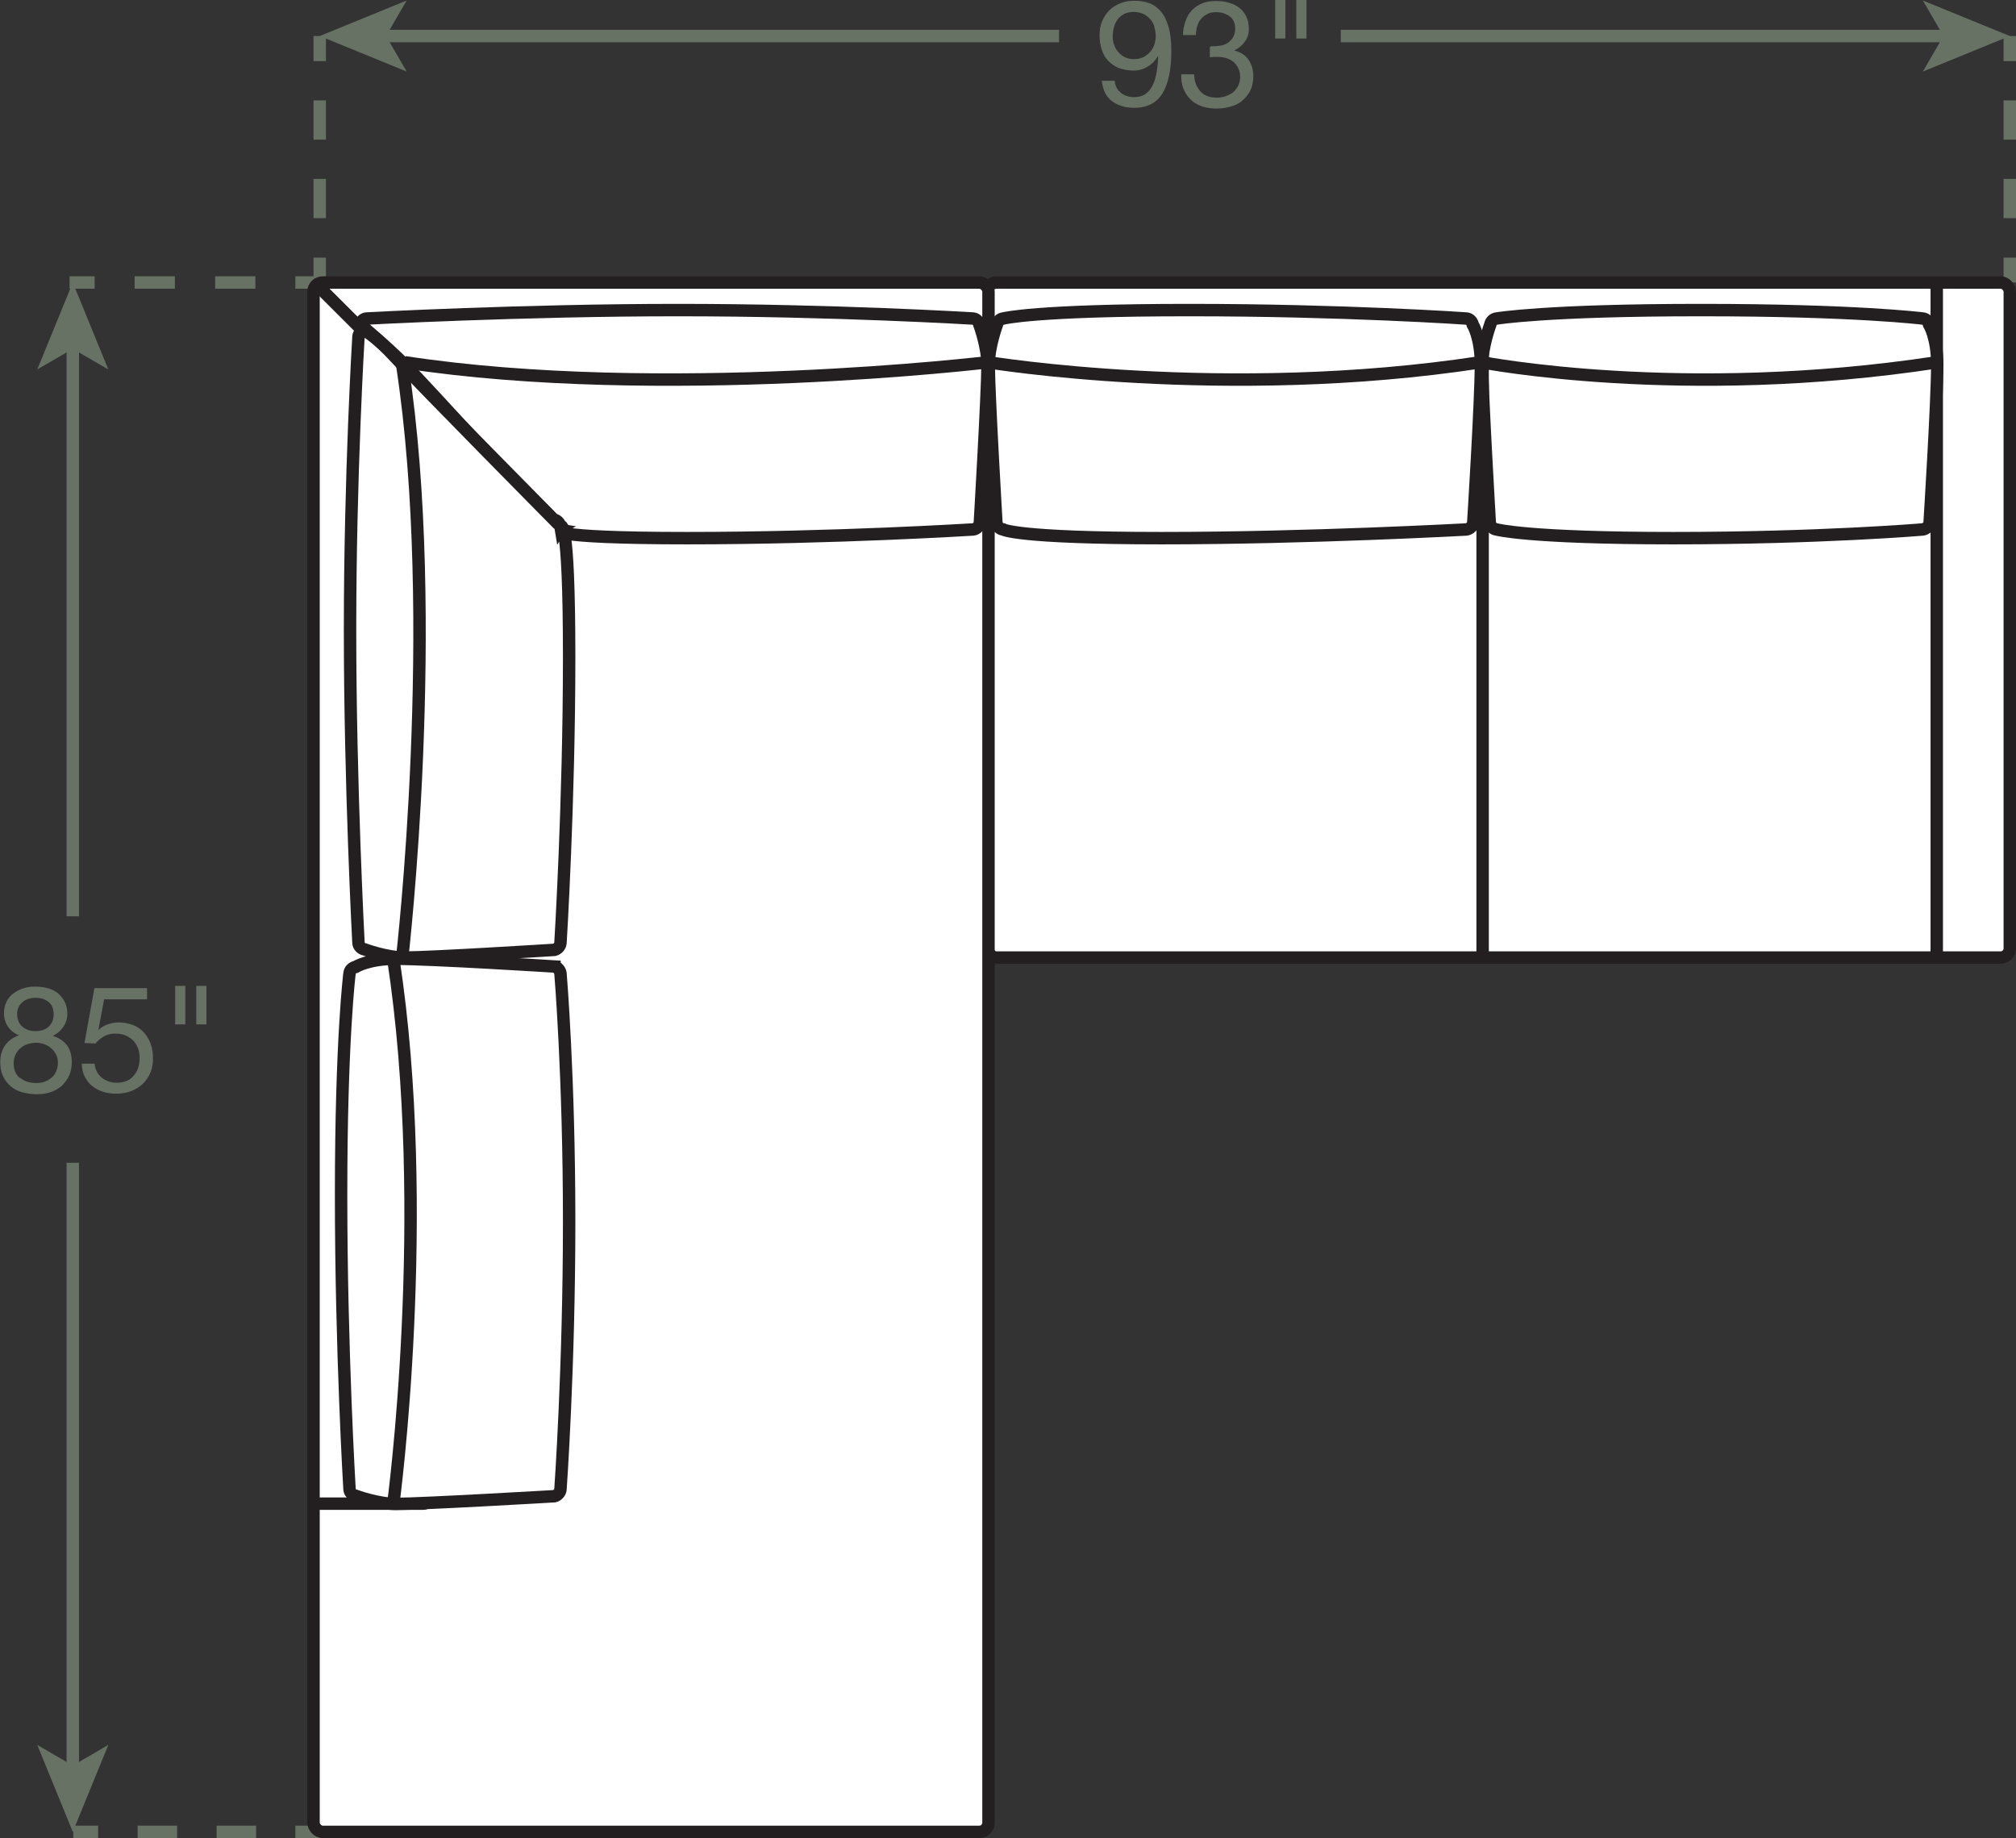<?xml version="1.0" encoding="UTF-8"?><svg id="Layer_2" xmlns="http://www.w3.org/2000/svg" viewBox="0 0 81.15 73.98"><rect x="0" y="0" width="81.15" height="73.98" fill="#333333" stroke="none"/><defs><style>.cls-1{stroke-dasharray:0 0 1.58 1.58;}.cls-1,.cls-2,.cls-3,.cls-4,.cls-5{fill:none;}.cls-1,.cls-3,.cls-4,.cls-5{stroke:#677164;stroke-width:.5px;}.cls-6{fill:#677164;}.cls-7,.cls-8{fill:#fff;}.cls-2,.cls-8{stroke:#231f20;stroke-width:.5px;}.cls-4{stroke-dasharray:0 0 1.59 1.59;}.cls-5{stroke-dasharray:0 0 1.62 1.62;}</style></defs><g id="Layer_1-2"><line class="cls-3" x1="80.9" y1="1.45" x2="80.9" y2="2.46"/><line class="cls-1" x1="80.9" y1="4.04" x2="80.9" y2="9.58"/><line class="cls-3" x1="80.9" y1="10.37" x2="80.9" y2="11.37"/><line class="cls-3" x1="12.87" y1="1.45" x2="12.87" y2="2.46"/><line class="cls-1" x1="12.87" y1="4.04" x2="12.87" y2="9.58"/><line class="cls-3" x1="12.87" y1="10.37" x2="12.87" y2="11.37"/><path class="cls-6" d="m45.12,3.74c.15.11.33.17.53.17.32,0,.55-.13.71-.41.16-.27.24-.68.26-1.24h-.01c-.1.17-.23.31-.41.42-.18.11-.37.16-.58.16s-.41-.04-.58-.1c-.17-.07-.31-.17-.43-.29s-.2-.27-.26-.45-.09-.37-.09-.58.03-.39.1-.56.17-.32.29-.44c.12-.12.27-.22.45-.29.17-.07.36-.1.57-.1s.39.03.57.09c.18.06.33.17.47.32s.24.36.32.62c.08.26.12.59.12,1,0,.74-.12,1.3-.35,1.69-.24.39-.62.59-1.14.59-.36,0-.66-.09-.9-.27s-.37-.45-.41-.82h.52c.02.21.1.37.25.48Zm1.35-2.66c-.04-.12-.09-.22-.17-.31-.08-.09-.17-.16-.28-.21-.11-.05-.24-.08-.38-.08-.15,0-.28.03-.39.08-.11.06-.19.13-.26.22-.07.09-.12.2-.15.32s-.05.25-.05.38c0,.12.02.23.06.34.04.11.1.2.18.29.07.08.16.15.27.2s.22.07.34.07c.13,0,.25-.02.36-.07.11-.05.2-.12.28-.2s.14-.19.18-.3c.04-.11.06-.23.06-.36,0-.13-.02-.26-.06-.37Z"/><path class="cls-6" d="m48.73,1.86h.17c.11,0,.21-.02.31-.04.1-.03.19-.07.26-.13.07-.06.13-.13.18-.22.04-.09.07-.19.07-.3,0-.23-.07-.4-.22-.51s-.33-.17-.55-.17c-.14,0-.26.02-.36.08-.1.05-.19.12-.25.2-.07.08-.12.18-.15.29-.03.11-.05.23-.05.35h-.52c0-.2.04-.39.1-.56.06-.17.14-.31.25-.43.11-.12.25-.21.41-.28.16-.07.35-.1.57-.1.19,0,.36.02.52.07s.3.11.42.21c.12.09.21.21.28.35.07.14.1.31.1.51s-.06.36-.17.51c-.11.15-.25.26-.42.34h0c.26.07.46.19.58.38.13.19.19.41.19.67,0,.21-.04.4-.12.56-.08.16-.19.3-.32.41-.13.11-.29.19-.47.24-.18.05-.37.08-.57.08-.22,0-.42-.03-.59-.09-.18-.06-.33-.15-.45-.27-.12-.12-.22-.26-.29-.43-.07-.17-.1-.37-.09-.59h.52c0,.28.09.5.24.68.15.17.38.26.67.26.12,0,.24-.02.36-.06.11-.04.21-.09.3-.16.08-.07.15-.16.2-.26.05-.1.08-.22.08-.34s-.02-.25-.07-.35c-.05-.1-.11-.19-.19-.26-.08-.07-.18-.12-.29-.16-.11-.03-.23-.05-.36-.05-.11,0-.21,0-.31.02v-.43s.04,0,.05,0Z"/><path class="cls-6" d="m51.74,0v1.55h-.41V0h.41Zm.85,0v1.55h-.41V0h.41Z"/><line class="cls-3" x1="15.35" y1="1.45" x2="42.63" y2="1.45"/><polygon class="cls-6" points="12.87 1.45 16.37 2.88 15.54 1.45 16.37 .02 12.87 1.45"/><line class="cls-3" x1="78.42" y1="1.45" x2="53.97" y2="1.45"/><polygon class="cls-6" points="80.9 1.45 77.4 .02 78.23 1.45 77.4 2.88 80.9 1.45"/><line class="cls-3" x1="2.95" y1="73.73" x2="3.95" y2="73.73"/><line class="cls-4" x1="5.54" y1="73.73" x2="11.1" y2="73.73"/><line class="cls-3" x1="11.89" y1="73.73" x2="12.89" y2="73.73"/><line class="cls-3" x1="2.8" y1="11.37" x2="3.81" y2="11.37"/><line class="cls-5" x1="5.42" y1="11.37" x2="11.08" y2="11.37"/><line class="cls-3" x1="11.89" y1="11.37" x2="12.89" y2="11.37"/><line class="cls-3" x1="2.93" y1="13.86" x2="2.93" y2="36.88"/><polygon class="cls-6" points="2.93 11.37 1.5 14.87 2.93 14.04 4.36 14.87 2.93 11.37"/><line class="cls-3" x1="2.93" y1="71.25" x2="2.93" y2="46.8"/><polygon class="cls-6" points="2.93 73.73 4.36 70.23 2.93 71.06 1.5 70.23 2.93 73.73"/><path class="cls-6" d="m.25,40.33c.07-.13.16-.25.28-.34.12-.09.25-.16.4-.21.15-.05.31-.07.48-.07.23,0,.43.03.6.09.17.06.3.14.4.25s.18.22.23.35c.05.13.07.26.07.4,0,.19-.05.37-.16.53-.11.16-.25.28-.43.36.26.08.45.21.58.39.13.18.19.4.19.67,0,.21-.04.39-.11.55-.08.16-.18.29-.3.41-.13.11-.28.19-.45.25-.17.06-.36.08-.56.08s-.4-.03-.58-.08-.33-.13-.46-.24-.23-.24-.31-.41-.11-.35-.11-.57c0-.25.06-.47.19-.66.13-.19.31-.32.56-.41-.18-.07-.33-.19-.44-.35s-.16-.34-.16-.53c0-.18.03-.33.1-.46Zm.55,3.04c.17.15.39.22.66.22.13,0,.25-.02.35-.06.11-.04.2-.1.28-.17.08-.07.14-.16.18-.26s.06-.21.06-.33-.02-.22-.07-.32c-.05-.1-.11-.18-.19-.25-.08-.07-.17-.13-.28-.17s-.22-.06-.34-.06-.24.02-.35.06c-.11.04-.21.09-.29.17-.08.07-.15.16-.19.26-.05.1-.07.21-.07.34,0,.26.09.46.26.6Zm-.05-2.25c.04.09.1.16.16.21.07.06.15.1.24.13.09.03.19.04.3.04.21,0,.38-.06.51-.18.13-.12.2-.29.2-.5s-.07-.38-.2-.49c-.14-.11-.31-.17-.52-.17-.1,0-.2.01-.29.04-.09.03-.17.07-.24.13-.07.06-.12.12-.16.2s-.06.17-.06.28c0,.12.02.22.06.3Z"/><path class="cls-6" d="m4.19,40.23l-.23,1.22h.01c.09-.09.21-.17.36-.22.15-.05.29-.08.44-.08.19,0,.37.03.54.09.17.06.32.15.44.27.12.12.22.27.3.46.07.18.11.4.11.64,0,.18-.03.35-.09.52s-.16.32-.28.45c-.13.13-.28.24-.47.32s-.41.12-.66.12c-.19,0-.36-.03-.52-.08-.16-.05-.31-.13-.43-.23-.13-.1-.22-.23-.3-.38s-.11-.32-.12-.52h.52c0,.11.04.21.08.3s.11.18.19.25c.08.07.17.12.28.16s.23.06.35.06c.12,0,.24-.02.35-.06.11-.04.21-.1.29-.19.08-.08.15-.19.2-.32.05-.13.07-.27.07-.44,0-.14-.02-.27-.07-.39-.05-.12-.11-.22-.2-.31s-.19-.15-.31-.2-.25-.07-.4-.07c-.17,0-.32.04-.45.11s-.25.17-.35.29l-.44-.02.4-2.21h2.12v.45h-1.73Z"/><path class="cls-6" d="m7.46,39.68v1.55h-.41v-1.55h.41Zm.85,0v1.55h-.41v-1.55h.41Z"/><rect class="cls-7" x="39.74" y="11.37" width="41.16" height="27.17" rx=".37" ry=".37"/><rect class="cls-2" x="39.74" y="11.37" width="41.16" height="27.17" rx=".37" ry=".37"/><rect class="cls-7" x="12.62" y="11.37" width="27.17" height="62.36" rx=".37" ry=".37"/><rect class="cls-2" x="12.62" y="11.37" width="27.17" height="62.36" rx=".37" ry=".37"/><line class="cls-2" x1="12.66" y1="11.37" x2="17.44" y2="16.14"/><line class="cls-2" x1="77.96" y1="38.54" x2="77.96" y2="11.37"/><line class="cls-2" x1="77.96" y1="16.14" x2="39.76" y2="16.14"/><path class="cls-2" d="m17.39,38.54v21.61c0,.2-.17.37-.37.37h-4.41"/><path class="cls-8" d="m22.32,38.9c.12.03.22.15.24.27,0,0,.35,4.14.35,10.01,0,5.87-.35,10.77-.35,10.77-.01.12-.12.24-.24.27,0,0-5.29.31-6.39.31-.73,0-1.62-.33-1.62-.33-.12-.02-.23-.13-.24-.25,0,0-.34-5.63-.34-11.87s.34-8.91.34-8.91c.01-.12.12-.23.24-.25,0,0,.52-.33,1.62-.33,1.47,0,6.39.31,6.39.31Z"/><path class="cls-2" d="m15.83,60.54s1.57-11.68,0-21.96"/><path class="cls-8" d="m59.3,21.07c-.03.12-.15.22-.27.24,0,0-6.39.35-12.26.35s-6.39-.35-6.39-.35c-.12-.01-.24-.12-.27-.24,0,0-.31-5.29-.31-6.39,0-.73.33-1.62.33-1.62.02-.12.13-.23.25-.24,0,0,1.25-.34,7.49-.34s11.16.34,11.16.34c.12.01.23.12.25.24,0,0,.33.52.33,1.62,0,1.47-.31,6.39-.31,6.39Z"/><path class="cls-2" d="m39.78,14.58s9.54,1.57,19.82,0"/><path class="cls-8" d="m77.67,21.07c-.03.12-.15.22-.27.24,0,0-4.16.35-10.04.35s-7.12-.35-7.12-.35c-.12-.01-.24-.12-.27-.24,0,0-.31-5.29-.31-6.39,0-.73.33-1.62.33-1.62.02-.12.13-.23.25-.24,0,0,1.98-.34,8.22-.34s8.94.34,8.94.34c.12.01.23.12.25.24,0,0,.33.52.33,1.62,0,1.47-.31,6.39-.31,6.39Z"/><path class="cls-2" d="m59.65,14.58s8.05,1.57,18.33,0"/><polyline class="cls-2" points="39.76 16.14 17.44 16.14 17.44 38.54"/><path class="cls-8" d="m22.16,21.07c.03.12.15.22.27.24,0,0-.64.35,5.23.35s11.51-.35,11.51-.35c.12-.01.24-.12.27-.24,0,0,.31-5.29.31-6.39,0-.73-.33-1.62-.33-1.62-.02-.12-.13-.23-.25-.24,0,0-5.63-.34-11.87-.34s-12.55.34-12.55.34c-.12.01-.23.12-.25.24,0,0,1.06.88,1.79,1.62,1.04,1.04,5.87,6.39,5.87,6.39Z"/><path class="cls-2" d="m39.76,14.58s-13.19,1.57-23.47,0"/><path class="cls-8" d="m22.32,20.92c.12.03.22.15.24.27,0,0,.35-.62.35,5.26s-.35,11.51-.35,11.51c-.01.12-.12.24-.24.27,0,0-4.93.31-6.03.31-.73,0-1.62-.33-1.62-.33-.12-.02-.23-.13-.24-.25,0,0-.34-6.37-.34-12.61s.34-11.81.34-11.81c.01-.12.12-.23.24-.25,0,0,.52.3,1.25,1.1.99,1.08,6.39,6.54,6.39,6.54Z"/><path class="cls-2" d="m16.19,38.54s1.57-13.58,0-23.86"/><line class="cls-2" x1="59.68" y1="38.54" x2="59.68" y2="14.21"/></g></svg>